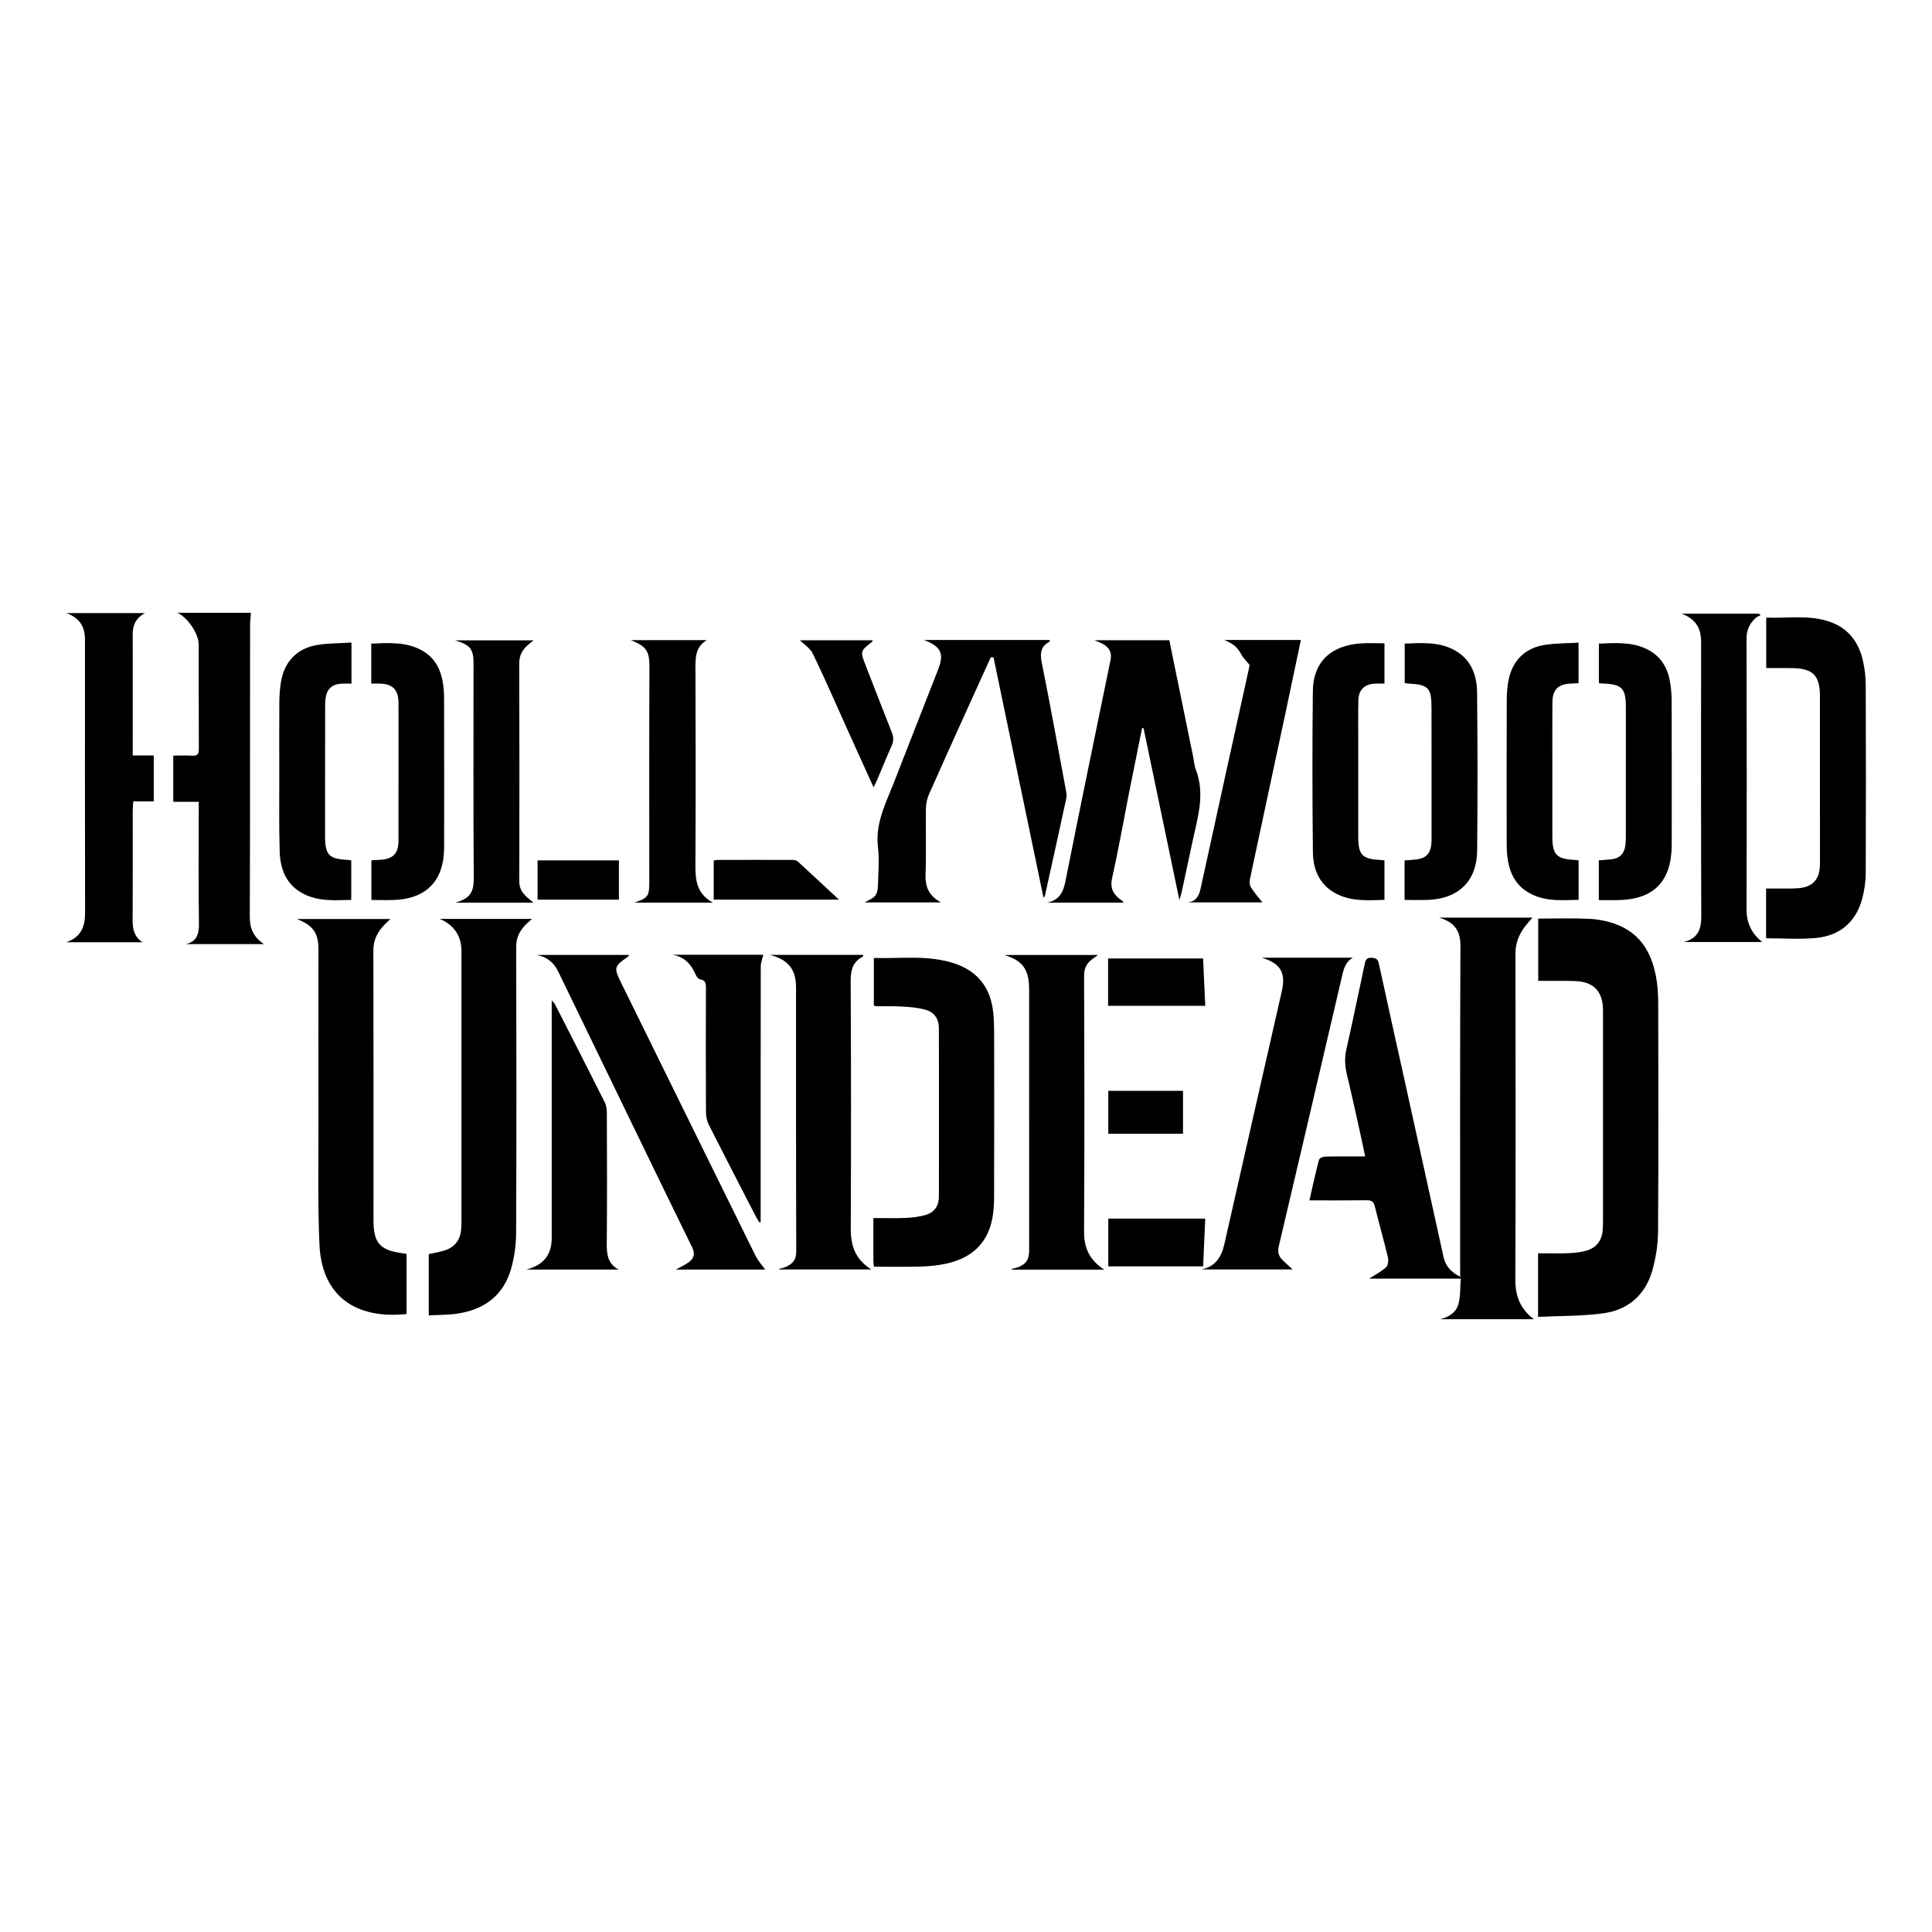 <?xml version="1.0" encoding="utf-8"?>
<!-- Generator: Adobe Illustrator 16.0.0, SVG Export Plug-In . SVG Version: 6.00 Build 0)  -->
<!DOCTYPE svg PUBLIC "-//W3C//DTD SVG 1.0//EN" "http://www.w3.org/TR/2001/REC-SVG-20010904/DTD/svg10.dtd">
<svg version="1.0" id="Layer_1" xmlns="http://www.w3.org/2000/svg" xmlns:xlink="http://www.w3.org/1999/xlink" x="0px" y="0px"
	 width="800px" height="800px" viewBox="0 0 800 800" enable-background="new 0 0 800 800" xml:space="preserve">
<g>
	<path fill-rule="evenodd" clip-rule="evenodd" d="M604.621,528.711c0-1.461,0-2.348,0-3.232
		c0.001-44.693-0.09-89.389,0.109-134.081c0.027-6.297-2.925-9.749-8.867-11.422c13.348,0,26.072,0,38.704,0
		c-0.998,1.158-2.024,2.235-2.922,3.413c-2.577,3.381-4.143,7.023-4.135,11.473c0.085,44.998,0.132,89.996-0.04,134.996
		c-0.026,6.734,1.975,12.049,7.65,16.404c-13.243,0-26.057,0-38.868,0c3.57-0.77,6.638-2.723,7.625-6.184
		c0.938-3.287,0.692-6.908,0.987-10.631c-13.163,0-25.726,0-37.919,0c2.249-1.447,4.829-2.771,6.936-4.633
		c0.847-0.746,1.153-2.783,0.856-4.033c-1.69-7.104-3.705-14.129-5.451-21.221c-0.48-1.953-1.351-2.58-3.331-2.555
		c-7.809,0.104-15.617,0.041-23.752,0.041c1.334-5.82,2.526-11.352,3.958-16.824c0.165-0.631,1.648-1.279,2.536-1.299
		c5.368-0.121,10.74-0.061,16.583-0.061c-0.68-3.229-1.262-6.154-1.912-9.064c-1.858-8.316-3.664-16.646-5.656-24.93
		c-0.845-3.514-0.997-6.875-0.188-10.451c2.619-11.578,4.993-23.211,7.484-34.816c0.335-1.559,0.491-3.163,2.918-3.008
		c1.808,0.116,2.613,0.501,3.03,2.438c3.529,16.363,7.209,32.693,10.819,49.039c5.341,24.17,10.664,48.346,15.989,72.52
		C598.563,524.205,600.729,526.678,604.621,528.711z"/>
	<path fill-rule="evenodd" clip-rule="evenodd" d="M636.883,545.291c0-9.27,0-17.563,0-26.336c4.289,0,8.514,0.125,12.726-0.045
		c2.506-0.104,5.087-0.363,7.47-1.092c4.092-1.25,6.268-4.289,6.582-8.584c0.089-1.213,0.112-2.434,0.112-3.65
		c0.004-28.629,0.001-57.258-0.003-85.885c0-0.711-0.001-1.422-0.024-2.131c-0.243-7.137-3.953-10.971-11.186-11.305
		c-4.052-0.188-8.119-0.09-12.18-0.117c-1.086-0.006-2.173-0.002-3.435-0.002c0-8.74,0-17.121,0-25.778
		c7.013,0,13.984-0.221,20.931,0.092c3.597,0.162,7.298,0.843,10.693,2.031c11.344,3.974,15.962,13.109,17.521,24.221
		c0.506,3.6,0.543,7.285,0.548,10.934c0.041,30.76,0.139,61.52-0.077,92.279c-0.037,5.4-0.899,10.951-2.369,16.152
		c-2.786,9.846-9.738,16.156-19.739,17.641C655.493,545.045,646.303,544.816,636.883,545.291z"/>
	<path fill-rule="evenodd" clip-rule="evenodd" d="M182.066,380.492c12.563,0,25.128,0,38.234,0
		c-0.956,0.858-1.593,1.397-2.192,1.974c-2.718,2.616-4.377,5.513-4.365,9.586c0.115,39.508,0.139,79.018-0.022,118.528
		c-0.02,4.906-0.734,9.957-2.058,14.68c-3.093,11.041-10.999,16.963-22.101,18.658c-3.874,0.592-7.848,0.521-12.024,0.768
		c0-8.701,0-16.973,0-25.393c2.206-0.498,4.505-0.822,6.673-1.545c4.042-1.342,6.341-4.227,6.722-8.527
		c0.098-1.111,0.156-2.229,0.156-3.344c0.007-37.377,0.011-74.754,0-112.131C191.088,387.461,187.838,382.891,182.066,380.492z"/>
	<path fill-rule="evenodd" clip-rule="evenodd" d="M122.964,380.545c13.025,0,25.564,0,38.691,0
		c-0.924,0.868-1.532,1.406-2.103,1.98c-3.024,3.044-4.959,6.424-4.948,10.997c0.095,37.278,0.05,74.557,0.051,111.836
		c0,9.309,2.664,12.342,11.883,13.559c0.585,0.078,1.167,0.168,1.805,0.262c0,8.416,0,16.695,0,24.949
		c-21.381,2.176-35.133-7.648-36.065-28.813c-0.75-17.033-0.374-34.119-0.407-51.18c-0.045-23.566-0.008-47.131-0.004-70.698
		C131.868,386.353,129.866,383.33,122.964,380.545z"/>
	<path fill-rule="evenodd" clip-rule="evenodd" d="M361.897,524.508c-0.109-1.004-0.249-1.689-0.251-2.375
		c-0.017-5.773-0.009-11.549-0.009-17.768c4.699,0,9.137,0.152,13.558-0.057c2.803-0.131,5.678-0.482,8.345-1.305
		c3.437-1.063,5.234-3.771,5.238-7.416c0.026-23.256,0.036-46.51-0.005-69.768c-0.007-3.957-1.825-6.67-5.652-7.738
		c-2.987-0.834-6.177-1.086-9.295-1.275c-3.744-0.227-7.507-0.109-11.262-0.156c-0.175-0.002-0.349-0.166-0.723-0.357
		c0-6.346,0-12.785,0-19.612c11.465,0.315,22.895-1.402,33.916,2.45c9.504,3.324,14.526,10.322,15.526,20.24
		c0.284,2.82,0.366,5.674,0.37,8.512c0.029,22.443,0.043,44.887-0.018,67.33c-0.009,3.135-0.154,6.324-0.746,9.391
		c-2.018,10.477-8.812,16.363-18.926,18.605c-3.442,0.764-7.021,1.135-10.551,1.242
		C375.031,524.648,368.638,524.508,361.897,524.508z"/>
	<path fill-rule="evenodd" clip-rule="evenodd" d="M410.25,272.168c-3.3,7.278-6.608,14.552-9.898,21.834
		c-5.265,11.651-10.568,23.287-15.723,34.988c-0.789,1.79-1.2,3.885-1.229,5.847c-0.128,9.037,0.182,18.085-0.151,27.111
		c-0.188,5.099,1.229,8.932,6.419,11.736c-11.224,0-21.698,0-31.669,0c1.313-0.813,3.558-1.518,4.592-3.043
		c1-1.476,0.958-3.791,1.013-5.748c0.128-4.668,0.513-9.4-0.053-14.002c-1.241-10.089,3.395-18.561,6.809-27.383
		c5.968-15.424,12.055-30.802,18.071-46.208c2.628-6.73,1.231-9.564-5.815-12.302c8.629,0,17.259,0,25.887,0
		c8.718,0,17.436,0,26.131,0c0,0.348,0.066,0.662-0.01,0.703c-3.648,1.923-4.064,4.703-3.274,8.63
		c3.557,17.702,6.774,35.47,10.083,53.221c0.183,0.979,0.306,2.058,0.099,3.013c-2.896,13.384-5.853,26.756-8.807,40.128
		c-0.063,0.278-0.288,0.52-0.619,1.093c-6.944-33.395-13.828-66.501-20.714-99.607C411.01,272.177,410.63,272.173,410.25,272.168z"
		/>
	<path fill-rule="evenodd" clip-rule="evenodd" d="M465.153,373.756c-10.519,0-21.026,0-31.535,0
		c4.718-0.932,6.594-4.023,7.505-8.594c6.108-30.631,12.394-61.228,18.725-91.814c0.62-2.996-0.381-4.952-2.713-6.433
		c-1.162-0.738-2.527-1.159-4.007-1.817c10.601,0,20.997,0,31.087,0c0.285,1.453,0.543,2.823,0.822,4.189
		c2.989,14.605,5.984,29.211,8.974,43.815c0.388,1.888,0.507,3.874,1.187,5.648c3.81,9.955,0.796,19.556-1.298,29.22
		c-1.568,7.234-3.1,14.477-4.664,21.712c-0.166,0.76-0.446,1.495-0.89,2.953c-5.046-24.206-9.937-47.673-14.829-71.141
		c-0.207,0.02-0.417,0.04-0.626,0.06c-1.838,9.135-3.703,18.266-5.51,27.408c-2.281,11.542-4.31,23.141-6.877,34.618
		c-0.952,4.249,0.519,6.794,3.641,9.036c0.328,0.236,0.654,0.475,0.967,0.73C465.16,373.386,465.133,373.52,465.153,373.756z"/>
	<path fill-rule="evenodd" clip-rule="evenodd" d="M731.294,388.513c0-6.765,0-13.515,0-20.595c1.298,0,2.387,0.007,3.478-0.001
		c3.248-0.026,6.509,0.109,9.743-0.123c6.057-0.433,8.932-3.572,9.081-9.614c0.038-1.522,0.01-3.046,0.01-4.569
		c-0.003-21.832,0.005-43.664-0.012-65.495c-0.007-8.375-2.932-11.329-11.341-11.468c-3.544-0.06-7.09-0.01-10.895-0.01
		c0-6.983,0-13.725,0-20.903c8.909,0.371,17.985-1.326,26.714,1.873c7.376,2.701,11.592,8.374,13.302,15.845
		c0.763,3.333,1.177,6.82,1.19,10.239c0.099,25.893,0.112,51.788,0,77.68c-0.015,3.512-0.509,7.115-1.398,10.515
		c-2.565,9.814-9.2,15.527-19.174,16.499C745.187,389.049,738.265,388.513,731.294,388.513z"/>
	<path fill-rule="evenodd" clip-rule="evenodd" d="M222.199,395.413c12.722,0,25.444,0,38.216,0
		c-0.109,0.311-0.115,0.562-0.236,0.645c-5.968,4.056-6.085,4.582-2.977,10.9c18.542,37.674,37.051,75.365,55.641,113.018
		c1.021,2.068,2.662,3.832,4.001,5.723c-12.193,0-24.713,0-37.005,0c1.759-0.986,3.822-1.861,5.54-3.182
		c1.999-1.535,2.528-3.369,1.211-6.053c-12.732-25.953-25.299-51.986-37.912-77.996c-5.84-12.041-11.689-24.08-17.51-36.129
		C229.324,398.522,226.407,396.173,222.199,395.413z"/>
	<path fill-rule="evenodd" clip-rule="evenodd" d="M109.281,390.93c-11.402,0-21.818,0-32.235,0
		c4.552-1.144,5.394-4.242,5.331-8.565c-0.222-15.432-0.083-30.869-0.081-46.304c0-1.209,0-2.417,0-4.06c-3.601,0-6.982,0-10.554,0
		c0-6.486,0-12.539,0-19.127c2.565,0,5.164-0.107,7.75,0.034c2.058,0.112,2.855-0.496,2.842-2.705
		c-0.085-14.419-0.018-28.839-0.06-43.258c-0.014-4.683-4.614-11.23-8.774-13.207c5.064,0,10.129,0,15.194,0
		c5.071,0,10.142,0,15.222,0c-0.137,1.769-0.37,3.391-0.371,5.012c-0.023,40.213,0.043,80.426-0.111,120.638
		C103.417,384.086,104.604,387.73,109.281,390.93z"/>
	<path fill-rule="evenodd" clip-rule="evenodd" d="M457.215,525.732c-13.292,0-25.739,0-38.186,0
		c-0.02-0.107-0.04-0.215-0.059-0.324c0.721-0.182,1.456-0.318,2.16-0.551c3.562-1.178,5.016-3.193,5.016-6.947
		c0.003-36.061,0.003-72.119-0.002-108.176c-0.001-8.268-2.583-11.873-10.184-14.291c12.732,0.001,25.463,0.001,38.745,0.001
		c-1.001,0.698-1.555,1.077-2.103,1.465c-2.446,1.728-3.717,3.781-3.705,7.084c0.132,35.348,0.181,70.695-0.006,106.043
		C448.858,516.66,451.038,521.637,457.215,525.732z"/>
	<path fill-rule="evenodd" clip-rule="evenodd" d="M560.187,396.556c-2.913,1.688-3.697,4.287-4.372,7.186
		c-8.704,37.424-17.475,74.832-26.28,112.232c-0.517,2.195-0.227,4.018,1.332,5.584c1.33,1.336,2.75,2.582,4.376,4.096
		c-12.736,0-25.231,0-37.729,0c5.728-1.197,8.244-5.072,9.461-10.459c7.873-34.914,15.867-69.801,23.785-104.705
		c1.757-7.74-0.479-11.539-8.285-13.934C535.301,396.556,547.744,396.556,560.187,396.556z"/>
	<path fill-rule="evenodd" clip-rule="evenodd" d="M322.655,525.385c0.84-0.225,1.724-0.348,2.512-0.691
		c2.755-1.197,4.552-2.789,4.54-6.338c-0.12-36.453-0.074-72.904-0.081-109.357c-0.002-7.551-3.141-11.61-10.824-13.607
		c13.179,0,25.916,0,38.667,0c-0.038,0.283-0.001,0.578-0.092,0.625c-4.088,2.142-5.157,5.464-5.132,10.033
		c0.187,34.219,0.184,68.438,0.039,102.656c-0.029,6.994,1.764,12.74,8.529,16.939c-13.18,0-25.646,0-38.11,0
		C322.686,525.559,322.67,525.473,322.655,525.385z"/>
	<path fill-rule="evenodd" clip-rule="evenodd" d="M27.58,253.86c10.622,0,20.95,0,32.451,0c-5.803,3.161-5.087,7.849-5.072,12.386
		c0.046,14.017,0.008,28.032,0.003,42.048c0,1.397,0,2.794,0,4.514c3.081,0,5.777,0,8.7,0c0,6.448,0,12.573,0,19.036
		c-2.773,0-5.47,0-8.491,0c-0.083,1.688-0.208,3.064-0.21,4.441c-0.012,14.118,0.052,28.236-0.033,42.353
		c-0.026,4.336-0.324,8.626,4.059,11.533c-10.393,0-20.785,0-31.629,0c6.215-2.053,7.889-6.451,7.875-12.253
		c-0.095-37.681-0.045-75.362-0.048-113.043C35.182,259.333,32.915,255.97,27.58,253.86z"/>
	<path fill-rule="evenodd" clip-rule="evenodd" d="M696.383,254.105c10.652,0,21.308,0,31.962,0c0.221,0.235,0.439,0.47,0.659,0.706
		c-0.6,0.289-1.297,0.463-1.782,0.883c-2.647,2.289-4.028,4.997-4.019,8.723c0.105,37.259,0.121,74.519-0.001,111.777
		c-0.02,5.61,1.719,10.075,6.5,13.865c-10.998,0-21.533,0-32.493,0c5.89-1.449,7.273-5.291,7.252-10.684
		c-0.149-37.868-0.078-75.737-0.078-113.605C704.383,259.757,701.936,256.312,696.383,254.105z"/>
	<path fill-rule="evenodd" clip-rule="evenodd" d="M153.731,283.052c0-5.758,0-11.004,0-16.556
		c7.22-0.262,14.299-0.818,20.866,2.772c4.892,2.674,7.527,7.019,8.588,12.322c0.495,2.47,0.696,5.037,0.702,7.561
		c0.054,20.11,0.029,40.222,0.027,60.333c0,0.711-0.004,1.422-0.019,2.133c-0.269,13.166-7.413,20.499-20.58,21.034
		c-3.115,0.126-6.238,0.018-9.529,0.018c0-5.619,0-10.939,0-16.443c1.591-0.091,3-0.126,4.398-0.261
		c4.78-0.46,6.818-2.804,6.824-7.94c0.02-16.047,0.009-32.096,0.01-48.143c0-2.946,0.021-5.891-0.007-8.836
		c-0.055-5.555-2.444-7.924-8.016-7.992C156,283.041,155.004,283.052,153.731,283.052z"/>
	<path fill-rule="evenodd" clip-rule="evenodd" d="M662.035,372.721c0-5.826,0-11.07,0-16.462c1.86-0.154,3.565-0.247,5.261-0.443
		c3.229-0.374,5.169-2.187,5.672-5.403c0.201-1.294,0.261-2.622,0.263-3.933c0.014-17.859,0.009-35.719,0.006-53.579
		c-0.001-7.944-1.598-9.591-9.523-9.863c-0.489-0.017-0.976-0.107-1.652-0.184c0-5.422,0-10.748,0-16.356
		c6.721-0.246,13.419-0.798,19.702,2.213c5.419,2.597,8.509,7.119,9.615,12.923c0.528,2.773,0.803,5.636,0.812,8.458
		c0.067,19.584,0.036,39.17,0.035,58.754c0,0.507,0.001,1.015-0.008,1.521c-0.234,14.719-7.506,22.059-22.168,22.348
		C667.44,372.765,664.828,372.721,662.035,372.721z"/>
	<path fill-rule="evenodd" clip-rule="evenodd" d="M581.602,372.638c0-5.625,0-10.864,0-16.349c1.813-0.154,3.508-0.226,5.181-0.456
		c3.588-0.492,5.426-2.357,5.87-5.925c0.137-1.103,0.123-2.229,0.123-3.345c0-17.769-0.004-35.537-0.015-53.305
		c-0.005-8.517-1.249-9.813-9.744-10.218c-0.391-0.019-0.777-0.123-1.358-0.218c0-5.377,0-10.701,0-16.331
		c7.063-0.244,14.054-0.827,20.527,2.686c6.978,3.786,9.368,10.348,9.443,17.618c0.231,21.827,0.232,43.66,0.025,65.488
		c-0.118,12.407-7.598,19.759-20.009,20.333C588.415,372.765,585.171,372.638,581.602,372.638z"/>
	<path fill-rule="evenodd" clip-rule="evenodd" d="M653.667,356.24c0,5.461,0,10.712,0,16.363c-7.5,0.199-14.999,0.837-21.689-3.605
		c-5.038-3.346-7.086-8.448-7.807-14.193c-0.24-1.908-0.282-3.849-0.284-5.776c-0.021-19.7-0.056-39.399,0.028-59.1
		c0.013-3.122,0.229-6.333,0.979-9.347c1.903-7.652,6.998-12.306,14.744-13.538c4.552-0.723,9.232-0.641,14.007-0.93
		c0,5.933,0,11.26,0,16.776c-1.146,0.064-2.134,0.146-3.122,0.168c-5.194,0.121-7.659,2.491-7.704,7.692
		c-0.07,8.022-0.023,16.044-0.023,24.066c-0.002,10.561-0.002,21.122,0.001,31.683c0.001,7.346,1.721,9.168,8.997,9.554
		C652.296,356.082,652.797,356.153,653.667,356.24z"/>
	<path fill-rule="evenodd" clip-rule="evenodd" d="M573.277,266.382c0,5.694,0,11.02,0,16.679c-1.396,0-2.586-0.038-3.775,0.007
		c-4.499,0.169-6.951,2.512-7.036,7.052c-0.118,6.291-0.049,12.584-0.049,18.877c-0.002,12.585-0.001,25.171,0.006,37.755
		c0.004,7.153,1.751,8.974,8.881,9.31c0.593,0.028,1.183,0.129,1.968,0.219c0,5.4,0,10.719,0,16.321
		c-6.396,0.208-12.678,0.649-18.633-1.917c-7.778-3.352-10.908-9.961-10.995-17.826c-0.243-22.224-0.266-44.455-0.022-66.679
		c0.131-12.006,7.391-18.93,19.89-19.766C566.72,266.2,569.953,266.382,573.277,266.382z"/>
	<path fill-rule="evenodd" clip-rule="evenodd" d="M145.539,266.063c0,5.988,0,11.241,0,17.007c-1.449,0-2.826-0.066-4.195,0.013
		c-3.795,0.216-5.981,2.195-6.518,5.945c-0.186,1.298-0.199,2.629-0.2,3.946c-0.014,17.671,0.001,35.344-0.018,53.016
		c-0.009,8.018,1.493,9.653,9.409,10.081c0.4,0.022,0.795,0.11,1.428,0.202c0,5.335,0,10.659,0,16.346
		c-6.811,0.175-13.604,0.718-19.908-2.573c-7.017-3.663-9.506-10.13-9.723-17.458c-0.318-10.755-0.153-21.526-0.171-32.292
		c-0.017-9.953-0.046-19.906,0.026-29.859c0.02-2.625,0.242-5.27,0.637-7.865c1.276-8.392,6.597-14.108,14.944-15.489
		C135.805,266.328,140.497,266.395,145.539,266.063z"/>
	<path fill-rule="evenodd" clip-rule="evenodd" d="M517.36,275.243c-1.458-1.794-2.609-2.858-3.325-4.162
		c-1.734-3.164-2.996-4.308-7.083-6.075c5.173,0,10.346,0,15.519,0c5.271,0,10.544,0,16.199,0
		c-2.144,10.165-4.208,20.083-6.327,29.99c-4.925,23.016-9.891,46.022-14.767,69.047c-0.23,1.088-0.115,2.55,0.454,3.45
		c1.378,2.182,3.118,4.136,4.691,6.153c-10.091,0-20.588,0-31.086,0c3.679-0.269,4.842-2.613,5.563-5.936
		c6.562-30.241,13.266-60.451,19.918-90.672C517.289,276.251,517.335,275.438,517.36,275.243z"/>
	<path fill-rule="evenodd" clip-rule="evenodd" d="M292.679,265.072c-4.786,2.816-4.73,7.271-4.71,12.01
		c0.112,26.915,0.143,53.831-0.014,80.746c-0.037,6.222,0.25,11.995,7.16,15.927c-11.414,0-21.779,0-32.446,0
		c5.622-1.899,6.187-2.682,6.187-8.291c0-29.658-0.083-59.316,0.062-88.974c0.032-6.706-1.066-8.834-7.705-11.418
		C271.831,265.072,282.255,265.072,292.679,265.072z"/>
	<path fill-rule="evenodd" clip-rule="evenodd" d="M220.914,373.783c-11.12,0-21.628,0-32.35,0c5.279-1.627,7.652-3.464,7.605-9.997
		c-0.209-29.649-0.093-59.3-0.094-88.951c0-6.099-1.235-7.744-7.677-9.675c11.063,0,21.588,0,32.555,0
		c-0.938,0.759-1.614,1.281-2.261,1.836c-2.328,1.999-3.69,4.314-3.681,7.607c0.087,30.157,0.087,60.316,0.022,90.474
		C215.026,369.15,217.694,371.191,220.914,373.783z"/>
	<path fill-rule="evenodd" clip-rule="evenodd" d="M256.201,525.701c-12.529,0-25.058,0-38.257,0
		c7.287-1.938,10.507-6.168,10.507-13.127c0.002-31.365,0-62.729,0-94.092c0-1.215,0-2.43,0-4.211
		c0.669,0.75,1.102,1.072,1.322,1.504c6.915,13.553,13.839,27.1,20.657,40.699c0.645,1.283,0.845,2.912,0.85,4.381
		c0.057,17.967,0.143,35.934-0.033,53.896C251.202,519.324,251.564,523.277,256.201,525.701z"/>
	<path fill-rule="evenodd" clip-rule="evenodd" d="M278.45,395.347c12.68,0,25.358,0,37.618,0c-0.368,1.623-1.048,3.236-1.05,4.852
		c-0.061,34.209-0.044,68.42-0.043,102.629c0,1.068,0,2.141,0,3.209c-0.177,0.047-0.354,0.092-0.53,0.137
		c-0.494-0.818-1.038-1.611-1.475-2.459c-6.505-12.623-13.036-25.234-19.438-37.91c-0.783-1.551-1.193-3.459-1.202-5.205
		c-0.086-17.156-0.074-34.313-0.018-51.467c0.006-1.949-0.203-3.322-2.527-3.658c-0.645-0.092-1.366-1.08-1.681-1.816
		C286.226,399.275,283.365,396.156,278.45,395.347z"/>
	<path fill-rule="evenodd" clip-rule="evenodd" d="M361.729,326.008c-3.538-7.806-6.838-15.067-10.121-22.336
		c-4.967-10.998-9.766-22.078-15.003-32.946c-1.15-2.388-3.84-4.035-5.389-5.591c9.342,0,19.713,0,30.086,0
		c-0.012,0.167,0.048,0.45-0.051,0.528c-5.102,3.966-5.102,3.963-2.779,9.932c3.604,9.26,7.162,18.54,10.847,27.768
		c0.776,1.943,0.745,3.582-0.122,5.49c-2.057,4.521-3.888,9.146-5.831,13.719C362.947,323.562,362.444,324.515,361.729,326.008z"/>
	<path fill-rule="evenodd" clip-rule="evenodd" d="M499.062,504.605c-0.299,6.723-0.583,13.17-0.874,19.764
		c-13.217,0-26.147,0-39.273,0c0-6.621,0-13.068,0-19.764C472.173,504.605,485.395,504.605,499.062,504.605z"/>
	<path fill-rule="evenodd" clip-rule="evenodd" d="M458.84,416.488c0-6.635,0-13.004,0-19.603c13.051,0,25.985,0,39.334,0
		c0.295,6.462,0.588,12.888,0.895,19.603C485.593,416.488,472.377,416.488,458.84,416.488z"/>
	<path fill-rule="evenodd" clip-rule="evenodd" d="M347.398,372.526c-17.725,0-34.678,0-51.863,0c0-5.37,0-10.677,0-16.156
		c0.492-0.103,0.963-0.284,1.435-0.286c10.342-0.023,20.683-0.04,31.025-0.009c0.767,0.002,1.752,0.114,2.266,0.581
		C335.845,361.741,341.356,366.906,347.398,372.526z"/>
	<path fill-rule="evenodd" clip-rule="evenodd" d="M489.859,451.699c0,6.193,0,11.861,0,17.766c-10.318,0-20.51,0-30.936,0
		c0-5.854,0-11.688,0-17.766C469.204,451.699,479.473,451.699,489.859,451.699z"/>
	<path fill-rule="evenodd" clip-rule="evenodd" d="M256.277,356.267c0,5.597,0,10.832,0,16.259c-11.465,0-22.466,0-33.681,0
		c0-5.412,0-10.725,0-16.259C233.926,356.267,245.132,356.267,256.277,356.267z"/>
</g>
</svg>
